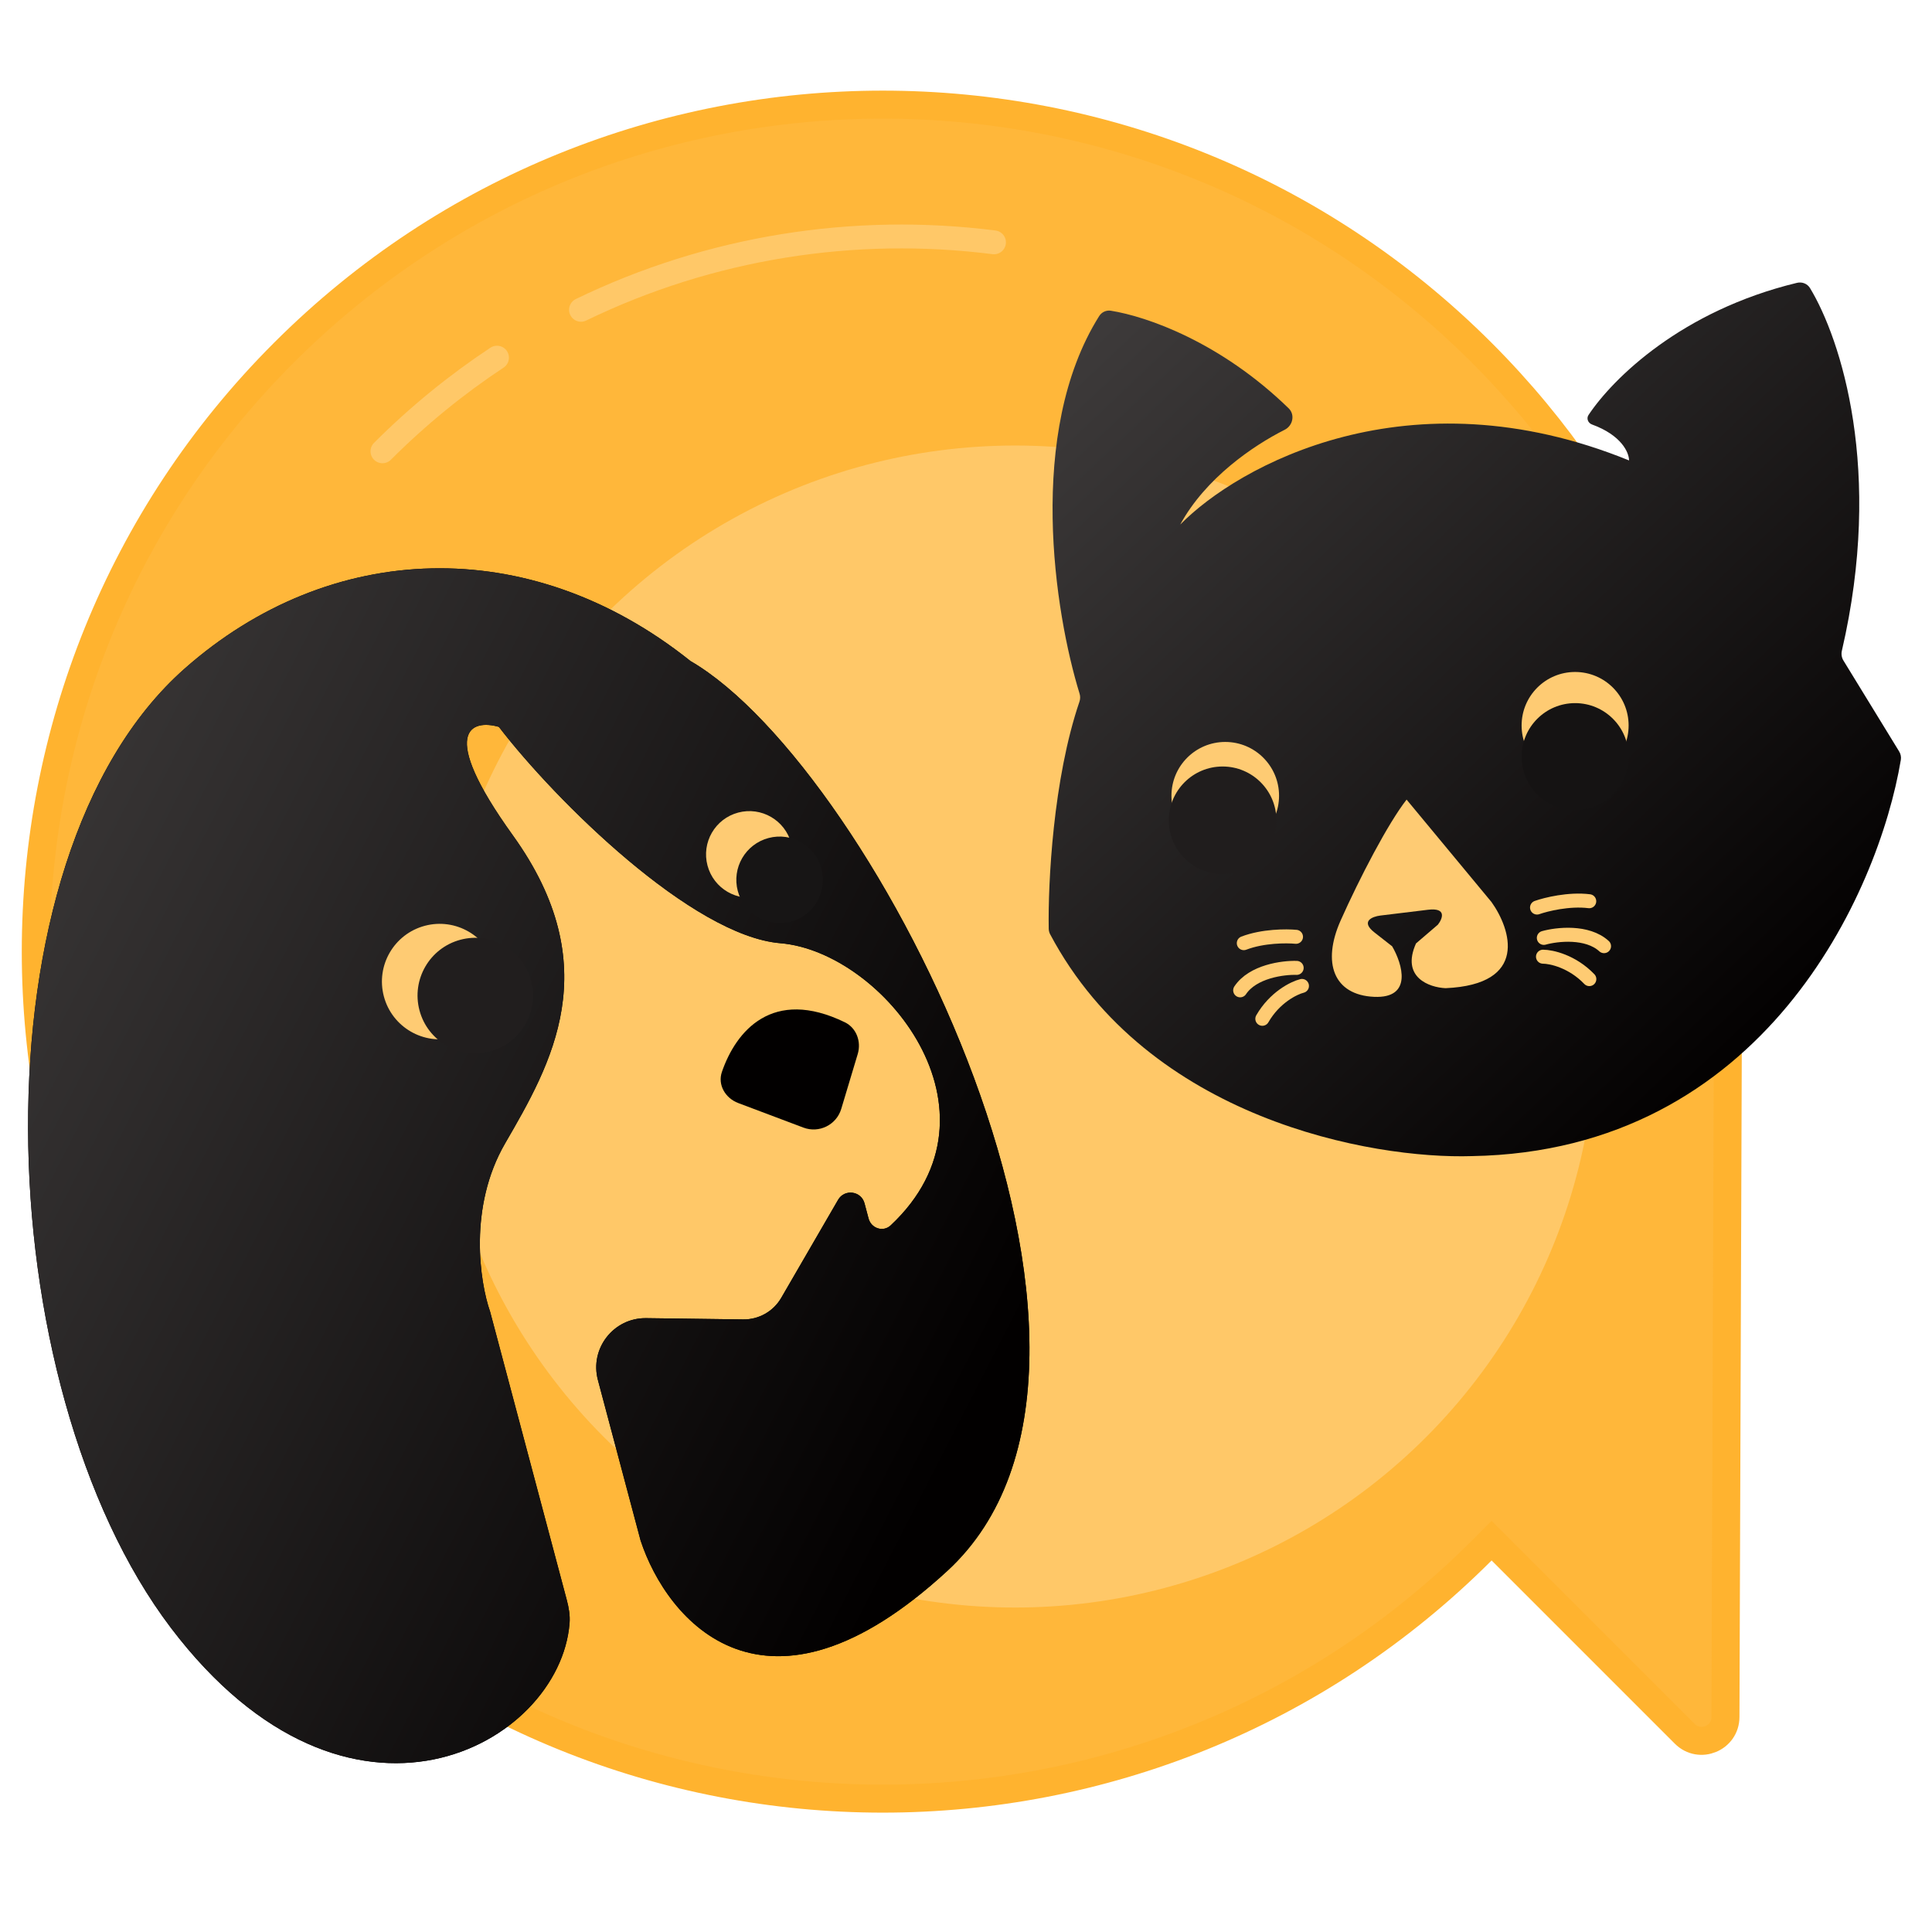 <svg xmlns="http://www.w3.org/2000/svg" width="138" height="138" viewBox="0 0 138 138" fill="none"><path d="M107.25 110.754L106.543 110.047L105.836 110.754C82.209 134.381 43.903 134.381 20.276 110.754C-3.351 87.127 -3.351 48.821 20.276 25.194C43.903 1.567 82.209 1.567 105.836 25.194C116.742 36.1 122.613 50.131 123.451 64.405L123.247 122.645C123.242 124.16 121.411 124.915 120.34 123.844L107.25 110.754Z" fill="#FFB73A" stroke="#FFB32F" stroke-width="2"></path><path d="M71 17.31C61.016 16.043 50.736 17.649 41.5 22.128" stroke="#FFC868" stroke-width="1.704" stroke-linecap="round"></path><path d="M27.318 32.236C29.865 29.689 32.608 27.46 35.5 25.547" stroke="#FFC868" stroke-width="1.704" stroke-linecap="round"></path><circle cx="72.5" cy="73.324" r="41.5" fill="#FFC868"></circle><path d="M45.755 110.032L42.708 98.575C42.109 96.324 43.825 94.122 46.154 94.153L53.088 94.244C54.205 94.258 55.243 93.669 55.803 92.703L59.864 85.7C60.325 84.906 61.516 85.065 61.752 85.952L62.04 87.034C62.229 87.745 63.086 88.028 63.622 87.525C72.292 79.393 63.074 67.984 55.745 67.373C49.459 66.85 39.715 57.236 35.634 51.92C33.709 51.365 31.212 52.136 36.625 59.657C43.392 69.058 39.37 75.995 36.079 81.671C33.446 86.211 34.268 91.575 35.008 93.689L40.489 114.3C40.632 114.837 40.727 115.392 40.683 115.946C39.998 124.67 24.945 133.056 12.215 116.285C-0.921 98.977 -2.202 61.353 13.192 47.755C23.558 38.597 37.802 38.01 49.317 47.215C62.56 54.894 83.947 97.209 67.667 112.206C54.643 124.203 47.632 115.756 45.755 110.032Z" fill="#020000"></path><path d="M45.755 110.032L42.708 98.575C42.109 96.324 43.825 94.122 46.154 94.153L53.088 94.244C54.205 94.258 55.243 93.669 55.803 92.703L59.864 85.7C60.325 84.906 61.516 85.065 61.752 85.952L62.04 87.034C62.229 87.745 63.086 88.028 63.622 87.525C72.292 79.393 63.074 67.984 55.745 67.373C49.459 66.85 39.715 57.236 35.634 51.92C33.709 51.365 31.212 52.136 36.625 59.657C43.392 69.058 39.37 75.995 36.079 81.671C33.446 86.211 34.268 91.575 35.008 93.689L40.489 114.3C40.632 114.837 40.727 115.392 40.683 115.946C39.998 124.67 24.945 133.056 12.215 116.285C-0.921 98.977 -2.202 61.353 13.192 47.755C23.558 38.597 37.802 38.01 49.317 47.215C62.56 54.894 83.947 97.209 67.667 112.206C54.643 124.203 47.632 115.756 45.755 110.032Z" fill="url(#paint0_linear_4708_2)"></path><circle cx="53.525" cy="61.03" r="3.093" transform="rotate(-14.892 53.525 61.03)" fill="#FECB73"></circle><circle cx="55.688" cy="62.848" r="3.093" transform="rotate(-14.892 55.688 62.848)" fill="#171515"></circle><circle cx="31.405" cy="70.113" r="4.124" transform="rotate(-14.892 31.405 70.113)" fill="#FECB73"></circle><circle cx="33.949" cy="71.11" r="4.124" transform="rotate(-14.892 33.949 71.11)" fill="#211E1E"></circle><path d="M60.343 73.019C55.179 70.508 52.569 73.646 51.565 76.565C51.246 77.491 51.813 78.442 52.73 78.788L57.388 80.543C58.505 80.964 59.746 80.35 60.089 79.206L61.265 75.291C61.532 74.402 61.178 73.424 60.343 73.019Z" fill="#020000"></path><path d="M84.302 37.468C86.118 34.138 89.518 31.83 91.765 30.697C92.345 30.405 92.516 29.622 92.05 29.168C87.173 24.424 81.912 22.602 79.344 22.194C79.013 22.142 78.688 22.297 78.51 22.581C73.296 30.891 75.332 43.769 77.112 49.544C77.171 49.735 77.167 49.934 77.102 50.124C75.218 55.655 74.854 63.071 74.909 66.34C74.912 66.48 74.948 66.616 75.013 66.739C82.028 79.95 97.999 82.807 105.14 82.579C125.967 82.217 134.187 63.772 135.773 54.28C135.809 54.066 135.763 53.854 135.65 53.669L131.673 47.18C131.546 46.973 131.507 46.721 131.562 46.484C134.553 33.602 131.481 24.2 129.287 20.578C129.094 20.259 128.716 20.116 128.354 20.203C120.12 22.19 115.216 27.017 113.465 29.643C113.3 29.891 113.434 30.219 113.714 30.32C115.815 31.084 116.361 32.324 116.361 32.888C100.606 26.476 88.424 33.27 84.302 37.468Z" fill="url(#paint1_linear_4708_2)"></path><path d="M106.537 64.433L100.471 57.115C99.142 58.81 97.107 62.731 95.764 65.74C94.408 68.781 95.261 71.075 98.153 71.203C100.93 71.326 100.169 68.849 99.441 67.595L98.17 66.599C97.153 65.802 98.032 65.465 98.599 65.396L102.001 64.983C103.362 64.818 103.038 65.624 102.706 66.048L101.142 67.389C100.057 69.822 102.099 70.533 103.256 70.584C109.207 70.322 107.923 66.374 106.537 64.433Z" fill="#FECB73"></path><path d="M110.214 68.335C110.808 68.337 112.301 68.66 113.524 69.936" stroke="#FECB73" stroke-linecap="round"></path><path d="M109.788 64.825C110.428 64.599 112.07 64.192 113.517 64.373" stroke="#FECB73" stroke-linecap="round"></path><path d="M110.274 66.992C111.207 66.731 113.372 66.482 114.574 67.583" stroke="#FECB73" stroke-linecap="round"></path><path d="M92.997 70.424C92.421 70.569 91.049 71.24 90.166 72.771" stroke="#FECB73" stroke-linecap="round"></path><path d="M92.571 66.915C91.895 66.849 90.204 66.846 88.843 67.368" stroke="#FECB73" stroke-linecap="round"></path><path d="M92.618 69.135C91.65 69.104 89.487 69.382 88.584 70.737" stroke="#FECB73" stroke-linecap="round"></path><circle cx="112.508" cy="51.82" r="3.822" fill="#FECB73"></circle><circle cx="112.508" cy="54.045" r="3.822" fill="#151313"></circle><circle cx="87.518" cy="56.839" r="3.843" fill="#FECB73"></circle><circle cx="87.329" cy="58.593" r="3.843" fill="#201D1D"></circle><defs><linearGradient id="paint0_linear_4708_2" x1="-7.838" y1="52.786" x2="73.041" y2="94.38" gradientUnits="userSpaceOnUse"><stop stop-color="#403D3D"></stop><stop offset="1" stop-color="#020000"></stop></linearGradient><linearGradient id="paint1_linear_4708_2" x1="75" y1="22" x2="126" y2="76" gradientUnits="userSpaceOnUse"><stop stop-color="#403D3D"></stop><stop offset="1" stop-color="#020000"></stop></linearGradient></defs></svg>